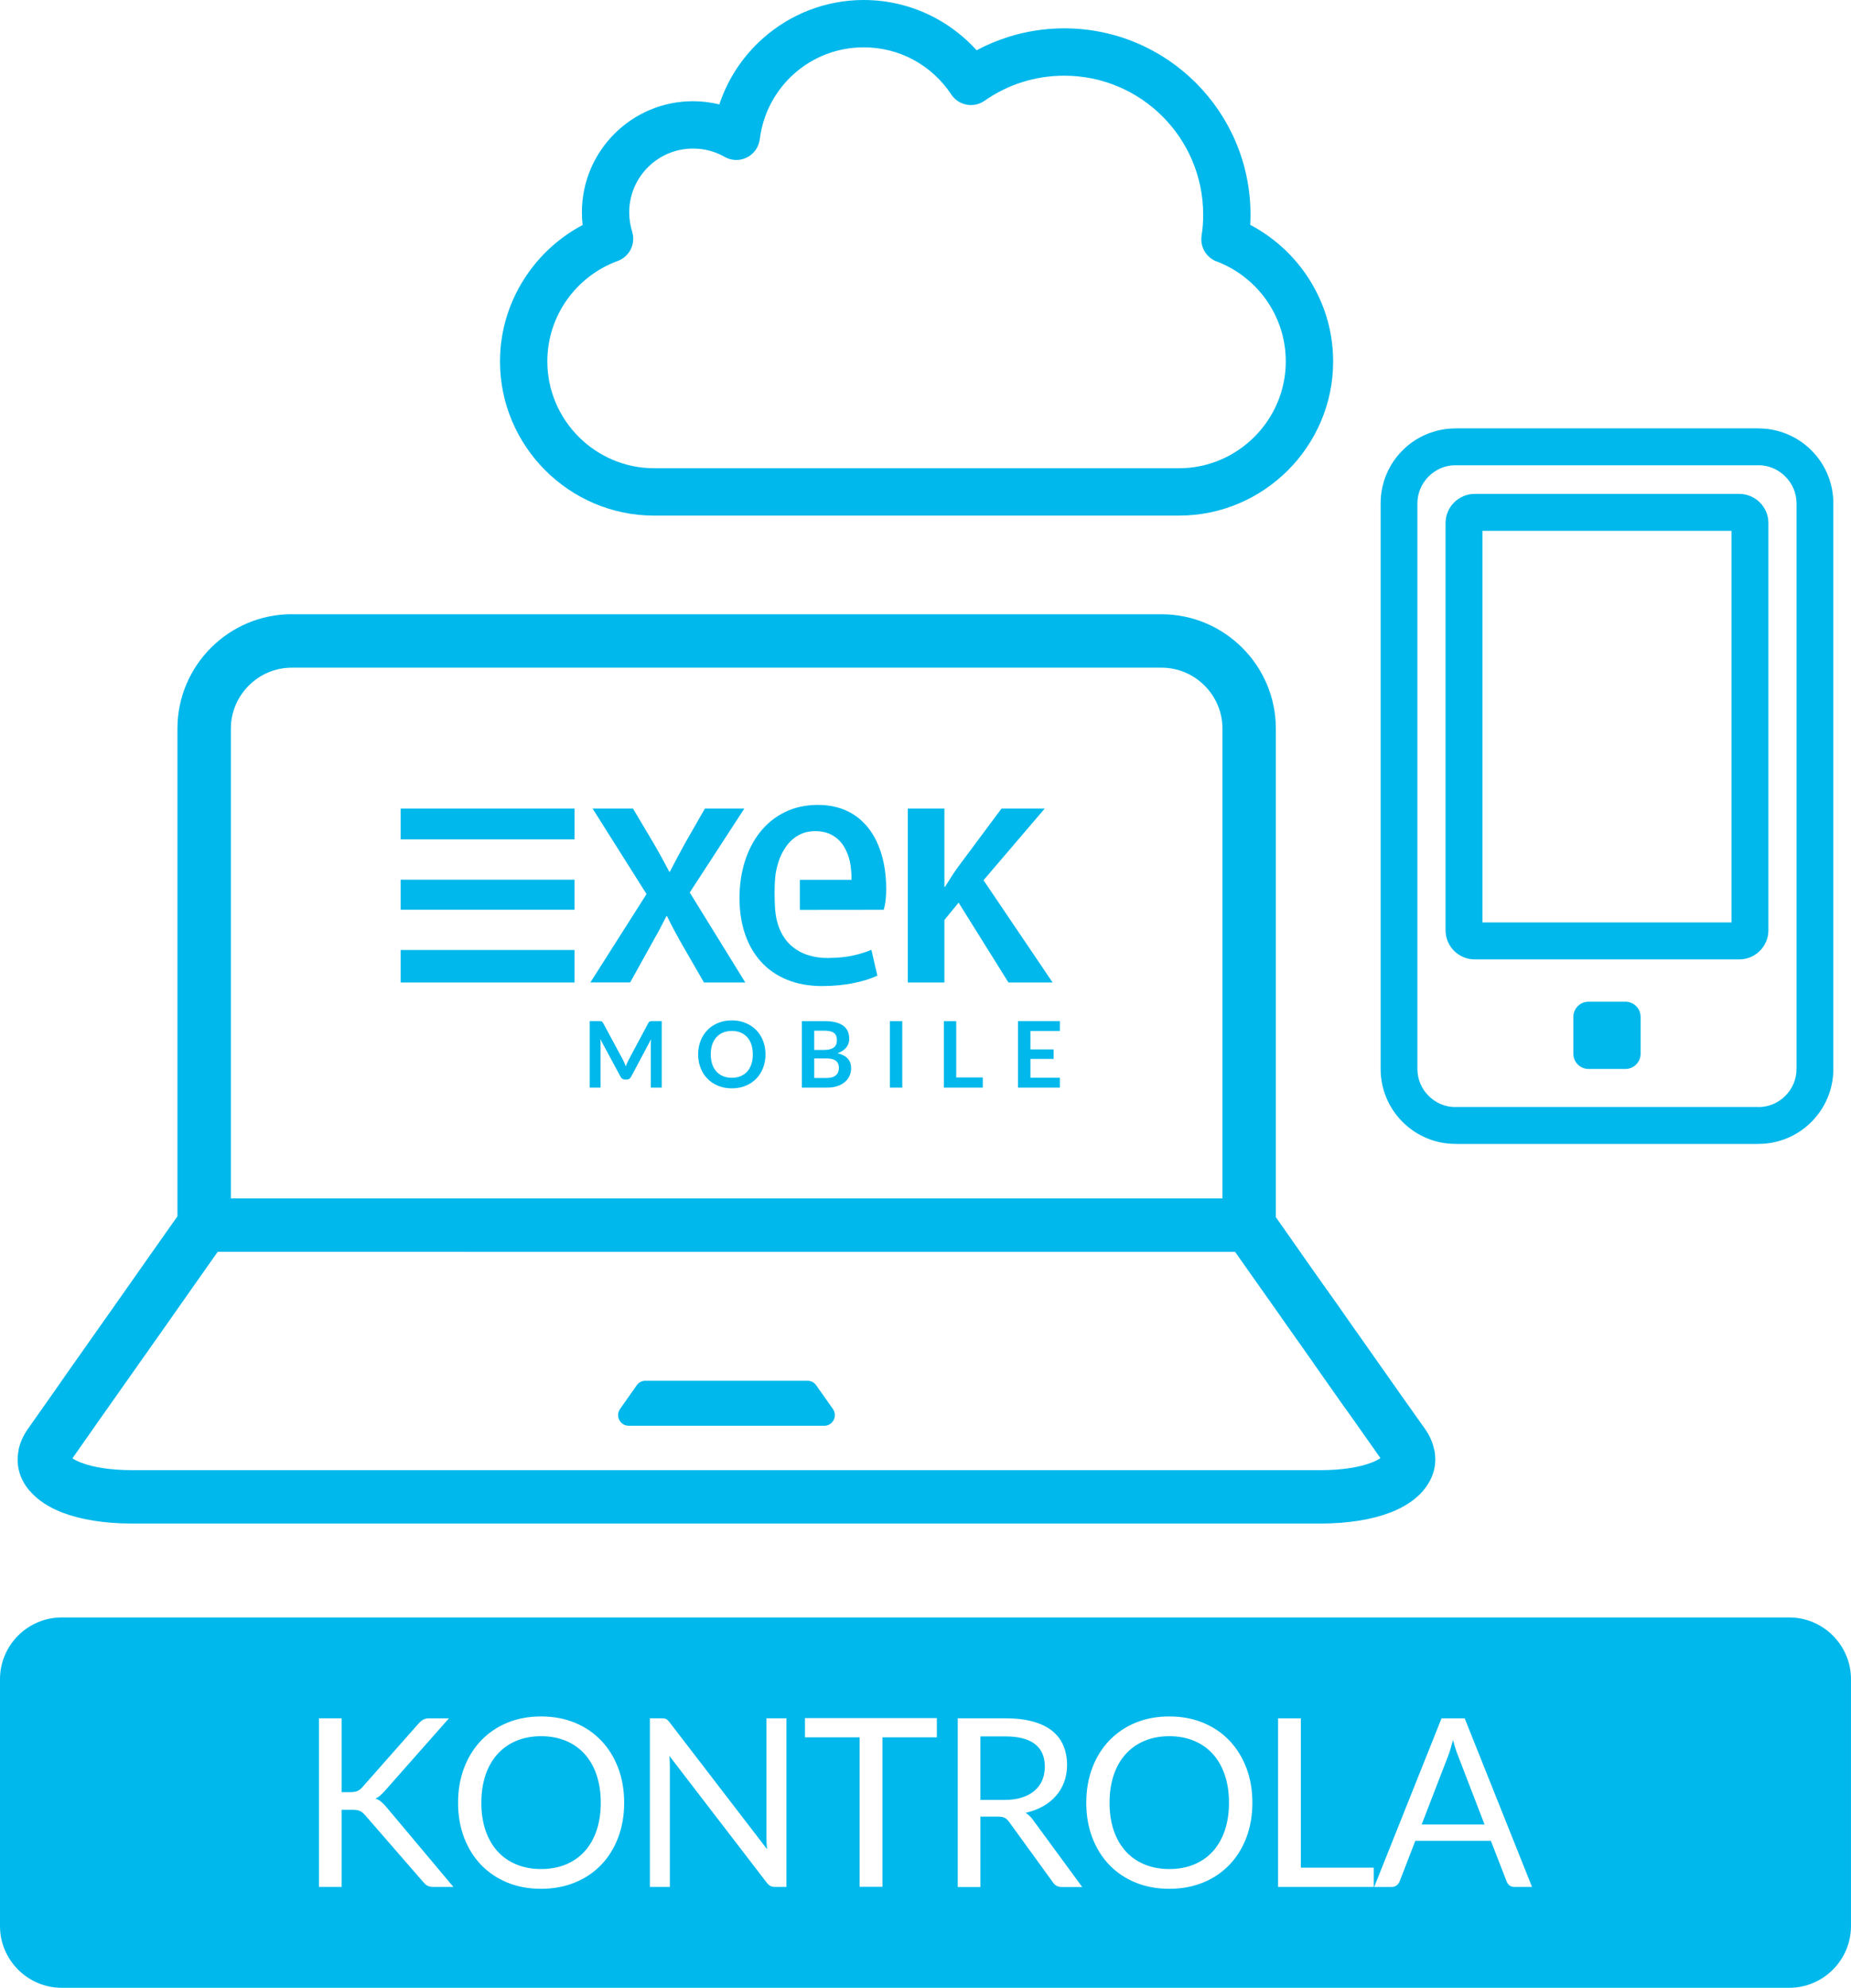 <?xml version="1.0" encoding="UTF-8"?>
<!DOCTYPE svg PUBLIC "-//W3C//DTD SVG 1.0//EN" "http://www.w3.org/TR/2001/REC-SVG-20010904/DTD/svg10.dtd">
<!-- Creator: CorelDRAW 2018 (64-Bit) -->
<svg xmlns="http://www.w3.org/2000/svg" xml:space="preserve" width="57.641mm" height="61.877mm" version="1.0" style="shape-rendering:geometricPrecision; text-rendering:geometricPrecision; image-rendering:optimizeQuality; fill-rule:evenodd; clip-rule:evenodd"
viewBox="0 0 118.848 127.582"
 xmlns:xlink="http://www.w3.org/1999/xlink">
 <defs>
  <style type="text/css">
   <![CDATA[
    .fil0 {fill:none}
    .fil2 {fill:#00B8EB}
    .fil1 {fill:#00B8EB;fill-rule:nonzero}
   ]]>
  </style>
 </defs>
 <g id="Warstwa_x0020_1">
  <g id="_788364112">
   <rect class="fil0" x="0" y="0.001" width="118.848" height="127.582"/>
   <g>
    <path class="fil1" d="M18.733 39.425l55.848 0c2.02,0 3.855,0.825 5.184,2.154 1.329,1.329 2.154,3.164 2.154,5.184l0 31.36 0.697 0.989c0.154,0.218 0.116,0.167 1.073,1.535 0.591,0.844 0.951,1.353 1.317,1.869l0.003 -0.002 0.897 1.266c0.372,0.528 0.374,0.536 1.218,1.741l0.003 -0.002c0.485,0.691 0.983,1.401 1.498,2.13 2.625,3.718 0.277,0.404 1.285,1.827 1.515,2.141 0.08,0.1 1.581,2.227 0.306,0.433 0.502,0.888 0.596,1.354l0.007 0c0.193,0.964 -0.066,1.852 -0.721,2.62l0 0.007c-0.489,0.574 -1.207,1.05 -2.111,1.397 -1.153,0.442 -2.686,0.705 -4.48,0.705l-19.086 0 -19.067 0 -19.077 0 -19.068 0c-1.791,0 -3.319,-0.26 -4.469,-0.7 -0.898,-0.343 -1.613,-0.82 -2.106,-1.4l-0.007 0c-0.646,-0.759 -0.899,-1.646 -0.705,-2.618l-0.007 -0.001c0.092,-0.459 0.292,-0.915 0.605,-1.36l1.694 -2.406c1.292,-1.843 0.07,-0.109 1.156,-1.653 0.526,-0.748 1.041,-1.477 1.541,-2.186 0.407,-0.576 0.805,-1.139 1.192,-1.69l1.124 -1.598 1.081 -1.54c0.558,-0.795 1.103,-1.566 1.631,-2.313l0.179 -0.253 0 -31.308c0,-2.019 0.825,-3.855 2.154,-5.184 1.329,-1.329 3.164,-2.154 5.184,-2.154zm22.71 49.197c0.807,0 1.615,0 2.421,0 0.925,0 1.851,0 2.778,0 0.927,0 1.854,0 2.78,0 0.808,0 1.616,0 2.425,0 0.23,0 0.428,0.103 0.56,0.291 0.069,0.099 0.141,0.2 0.213,0.303 0.14,0.201 0.29,0.409 0.444,0.628 0.131,0.186 0.27,0.382 0.414,0.587 0.151,0.215 0.168,0.477 0.048,0.71 -0.121,0.233 -0.346,0.37 -0.609,0.37 -0.826,0 -1.652,0 -2.477,0 -1.265,0 -2.532,0 -3.796,0 -1.265,0 -2.532,0 -3.796,0 -0.824,0 -1.649,0 -2.473,0 -0.262,0 -0.488,-0.137 -0.609,-0.37 -0.121,-0.233 -0.103,-0.496 0.048,-0.711 0.144,-0.205 0.283,-0.4 0.414,-0.588 0.153,-0.218 0.302,-0.428 0.442,-0.628 0.072,-0.103 0.143,-0.204 0.213,-0.303 0.132,-0.188 0.331,-0.291 0.56,-0.291zm-26.619 -11.705l15.028 0 16.769 0 16.782 0 15.088 0 0 -30.154c0,-1.073 -0.44,-2.051 -1.15,-2.76 -0.709,-0.709 -1.686,-1.15 -2.76,-1.15l-55.848 0c-1.073,0 -2.051,0.441 -2.76,1.15 -0.709,0.709 -1.15,1.687 -1.15,2.76l0 30.154zm15.028 3.428l-15.874 0c-0.516,0.73 -1.048,1.483 -1.593,2.26l-1.081 1.54 -1.124 1.598c-0.387,0.551 -0.785,1.114 -1.192,1.69 -0.501,0.709 -1.015,1.437 -1.541,2.186 -1.844,2.622 -0.647,0.914 -1.156,1.64 -1.033,1.474 -1.199,1.714 -1.641,2.342 0.133,0.092 0.33,0.189 0.586,0.286 0.776,0.296 1.882,0.472 3.25,0.472l19.068 0 19.077 0 19.067 0 19.086 0c1.37,0 2.481,-0.178 3.262,-0.478 0.256,-0.098 0.454,-0.198 0.59,-0.294 -2.487,-3.526 -1.023,-1.458 -1.508,-2.142 -1.887,-2.665 0.482,0.696 -1.299,-1.827 -0.515,-0.729 -1.013,-1.44 -1.498,-2.13l0 -0.007 -1.221 -1.731 -0.884 -1.253 0 -0.006c-0.541,-0.763 -1.067,-1.506 -1.334,-1.887 -0.229,-0.328 -0.217,-0.306 -1.073,-1.522l-0.519 -0.736 -15.897 0 -16.782 0 -16.769 0z"/>
    <path class="fil1" d="M93.451 27.493l19.459 0 0 0.005c1.327,0 2.529,0.539 3.397,1.407 0.868,0.868 1.407,2.07 1.407,3.397l0 36.312c0,1.323 -0.539,2.524 -1.407,3.392l-0.005 0.005c-0.868,0.868 -2.069,1.407 -3.392,1.407l0 0.005 -19.459 0 0 -0.005c-1.323,0 -2.524,-0.539 -3.392,-1.407l-0.005 -0.005c-0.868,-0.868 -1.407,-2.069 -1.407,-3.392l0 -36.312c0,-1.326 0.539,-2.529 1.407,-3.397 0.868,-0.868 2.07,-1.407 3.397,-1.407l0 -0.005zm1.234 4.207l16.991 0c1.028,0 1.869,0.841 1.869,1.869l0 26.139c0,1.028 -0.841,1.869 -1.869,1.869l-16.991 0c-0.515,0 -0.983,-0.21 -1.321,-0.548 -0.338,-0.338 -0.548,-0.805 -0.548,-1.321l0 -26.139c0,-1.028 0.841,-1.869 1.869,-1.869zm16.489 2.371l-15.988 0 0 25.135 15.988 0 0 -25.135zm-9.178 30.22l2.368 0c0.536,0 0.975,0.439 0.975,0.975l0 2.368c0,0.536 -0.439,0.975 -0.975,0.975l-2.368 0c-0.536,0 -0.975,-0.439 -0.975,-0.975l0 -2.368c0,-0.536 0.439,-0.975 0.975,-0.975zm10.913 -34.432l0 0.005 -19.459 0 0 -0.005c-0.666,0 -1.275,0.276 -1.721,0.722 -0.445,0.445 -0.721,1.054 -0.721,1.72l0 36.312c0,0.668 0.275,1.278 0.719,1.723 0.445,0.444 1.055,0.719 1.723,0.719l0 -0.005 19.459 0 0 0.005c0.668,0 1.278,-0.275 1.723,-0.719 0.444,-0.445 0.719,-1.055 0.719,-1.723l0 -36.312c0,-0.666 -0.277,-1.275 -0.722,-1.72 -0.445,-0.445 -1.054,-0.722 -1.72,-0.722z"/>
    <path class="fil1" d="M45.26 51.895l-1.276 2.228c-0.324,0.588 -0.648,1.195 -0.972,1.823l-0.041 0c-0.159,-0.3 -0.321,-0.601 -0.48,-0.895 -0.162,-0.294 -0.331,-0.598 -0.513,-0.908l-1.337 -2.249 -2.593 0 3.464 5.49 -3.606 5.673 2.553 0 1.317 -2.37c0.182,-0.321 0.354,-0.635 0.523,-0.942 0.166,-0.307 0.328,-0.621 0.489,-0.942l0.041 0c0.162,0.331 0.324,0.652 0.489,0.956 0.162,0.304 0.331,0.608 0.503,0.908l1.378 2.391 2.654 0 -3.566 -5.774 3.505 -5.389 -2.532 0zm-19.534 6.492l0 -1.926 3.769 0 7.393 0 0 1.926 -11.163 0zm37.424 -1.893l3.93 -4.599 -2.775 0 -2.776 3.728c-0.142,0.196 -0.287,0.405 -0.432,0.631 -0.145,0.226 -0.287,0.449 -0.419,0.665l-0.04 0 0 -5.024 -2.35 0 0 11.163 2.35 0 0 -4.011 0.911 -1.114 3.201 5.126 2.836 0 -4.437 -6.564zm-37.424 6.564l0 -2.085 2.529 0 6.562 0 2.071 0 0 2.085 -11.163 0zm0 -9.184l0 -1.979 11.163 0 0 1.979 -1.971 0 -6.635 0 -2.557 0zm24.043 2.468c0.03,-0.331 0.101,-0.668 0.213,-1.016 0.108,-0.348 0.267,-0.669 0.473,-0.969 0.206,-0.3 0.466,-0.544 0.777,-0.726 0.311,-0.186 0.682,-0.284 1.111,-0.287 0.449,0.003 0.824,0.098 1.128,0.28 0.304,0.182 0.544,0.422 0.722,0.716 0.176,0.297 0.304,0.621 0.379,0.969 0.074,0.348 0.108,0.821 0.101,1.162 -1.441,0 -1.875,0 -3.316,0l0 1.926c2.163,0 3.222,-0.006 5.385,-0.006 0.128,-0.442 0.159,-0.904 0.159,-1.36 0,-0.554 -0.051,-1.094 -0.155,-1.618 -0.105,-0.523 -0.267,-1.01 -0.486,-1.462 -0.223,-0.452 -0.503,-0.851 -0.851,-1.192 -0.345,-0.344 -0.76,-0.611 -1.239,-0.804 -0.483,-0.192 -1.037,-0.291 -1.665,-0.294 -0.79,0.003 -1.499,0.162 -2.117,0.466 -0.621,0.307 -1.148,0.733 -1.58,1.276 -0.432,0.544 -0.76,1.178 -0.986,1.898 -0.226,0.722 -0.338,1.499 -0.341,2.336 0,0.854 0.122,1.628 0.358,2.32 0.236,0.692 0.581,1.287 1.036,1.783 0.453,0.496 1.01,0.878 1.665,1.145 0.659,0.267 1.408,0.402 2.249,0.405 0.763,-0.007 1.445,-0.071 2.046,-0.199 0.601,-0.125 1.101,-0.284 1.499,-0.469 -0.128,-0.554 -0.257,-1.108 -0.385,-1.661 -0.358,0.155 -0.767,0.28 -1.219,0.378 -0.453,0.094 -0.986,0.145 -1.597,0.148 -0.442,0.004 -0.865,-0.061 -1.263,-0.189 -0.399,-0.125 -0.753,-0.328 -1.067,-0.601 -0.314,-0.274 -0.561,-0.631 -0.746,-1.074 -0.186,-0.439 -0.29,-0.976 -0.307,-1.601 -0.02,-0.557 -0.027,-1.115 0.02,-1.681z"/>
    <path class="fil1" d="M40.003 68.036c0.033,0.063 0.065,0.128 0.093,0.196 0.028,0.068 0.056,0.137 0.084,0.206 0.027,-0.071 0.056,-0.141 0.086,-0.209 0.029,-0.069 0.061,-0.135 0.094,-0.198l1.263 -2.364c0.016,-0.03 0.033,-0.053 0.049,-0.071 0.017,-0.018 0.036,-0.031 0.056,-0.039 0.02,-0.008 0.043,-0.013 0.069,-0.015 0.026,-0.002 0.056,-0.003 0.091,-0.003l0.599 0 0 4.267 -0.699 0 0 -2.756c0,-0.051 0.002,-0.107 0.005,-0.168 0.003,-0.061 0.007,-0.123 0.013,-0.186l-1.289 2.42c-0.03,0.055 -0.068,0.098 -0.115,0.128 -0.047,0.03 -0.102,0.046 -0.165,0.046l-0.109 0c-0.063,0 -0.118,-0.016 -0.165,-0.046 -0.047,-0.03 -0.086,-0.073 -0.115,-0.128l-1.307 -2.429c0.008,0.065 0.014,0.128 0.017,0.19 0.003,0.062 0.004,0.12 0.004,0.173l0 2.756 -0.699 0 0 -4.267 0.599 0c0.035,0 0.066,0.001 0.091,0.003 0.026,0.002 0.049,0.007 0.07,0.015 0.021,0.008 0.039,0.021 0.057,0.039 0.018,0.018 0.034,0.041 0.05,0.071l1.275 2.369zm9.148 -0.363c0,0.313 -0.052,0.602 -0.156,0.869 -0.105,0.267 -0.251,0.498 -0.44,0.692 -0.189,0.195 -0.416,0.346 -0.682,0.455 -0.266,0.109 -0.56,0.164 -0.882,0.164 -0.322,0 -0.617,-0.055 -0.883,-0.164 -0.267,-0.109 -0.495,-0.261 -0.685,-0.455 -0.19,-0.195 -0.337,-0.426 -0.441,-0.692 -0.104,-0.267 -0.156,-0.556 -0.156,-0.869 0,-0.313 0.052,-0.603 0.156,-0.869 0.104,-0.266 0.252,-0.497 0.441,-0.692 0.19,-0.195 0.418,-0.347 0.685,-0.456 0.266,-0.109 0.561,-0.163 0.883,-0.163 0.323,0 0.617,0.055 0.882,0.165 0.266,0.11 0.493,0.262 0.682,0.455 0.189,0.194 0.335,0.424 0.44,0.691 0.104,0.266 0.156,0.557 0.156,0.869zm-0.815 0c0,-0.234 -0.03,-0.445 -0.092,-0.63 -0.062,-0.186 -0.152,-0.344 -0.268,-0.473 -0.116,-0.13 -0.257,-0.229 -0.423,-0.298 -0.166,-0.069 -0.354,-0.103 -0.563,-0.103 -0.208,0 -0.396,0.034 -0.564,0.103 -0.167,0.069 -0.309,0.168 -0.426,0.298 -0.117,0.13 -0.208,0.287 -0.271,0.473 -0.063,0.186 -0.094,0.396 -0.094,0.63 0,0.234 0.032,0.444 0.094,0.63 0.063,0.186 0.154,0.343 0.271,0.472 0.117,0.129 0.259,0.228 0.426,0.297 0.167,0.069 0.355,0.103 0.564,0.103 0.208,0 0.396,-0.034 0.563,-0.103 0.166,-0.069 0.307,-0.168 0.423,-0.297 0.116,-0.129 0.206,-0.286 0.268,-0.472 0.062,-0.186 0.092,-0.396 0.092,-0.63zm3.149 2.134l0 -4.267 1.473 0c0.28,0 0.518,0.026 0.716,0.08 0.198,0.053 0.36,0.129 0.487,0.227 0.127,0.098 0.219,0.217 0.278,0.357 0.059,0.14 0.088,0.297 0.088,0.472 0,0.1 -0.015,0.196 -0.044,0.287 -0.029,0.091 -0.075,0.177 -0.137,0.257 -0.062,0.08 -0.141,0.152 -0.236,0.217 -0.095,0.065 -0.209,0.12 -0.341,0.165 0.586,0.132 0.879,0.449 0.879,0.95 0,0.181 -0.034,0.348 -0.103,0.502 -0.069,0.153 -0.169,0.285 -0.301,0.396 -0.132,0.111 -0.294,0.199 -0.487,0.262 -0.193,0.063 -0.413,0.094 -0.661,0.094l-1.611 0zm0.794 -1.871l0 1.251 0.806 0c0.148,0 0.272,-0.018 0.371,-0.053 0.099,-0.035 0.179,-0.083 0.239,-0.142 0.06,-0.059 0.103,-0.128 0.13,-0.207 0.026,-0.079 0.039,-0.162 0.039,-0.251 0,-0.092 -0.015,-0.176 -0.044,-0.25 -0.03,-0.074 -0.076,-0.137 -0.139,-0.189 -0.063,-0.052 -0.144,-0.091 -0.242,-0.119 -0.098,-0.027 -0.217,-0.041 -0.357,-0.041l-0.803 0zm0 -0.549l0.634 0c0.27,0 0.474,-0.049 0.614,-0.148 0.139,-0.098 0.209,-0.255 0.209,-0.469 0,-0.222 -0.063,-0.381 -0.189,-0.475 -0.126,-0.094 -0.322,-0.142 -0.59,-0.142l-0.679 0 0 1.234zm5.654 2.42l-0.797 0 0 -4.267 0.797 0 0 4.267zm3.462 -0.655l1.709 0 0 0.655 -2.502 0 0 -4.267 0.794 0 0 3.612zm6.658 -3.612l0 0.631 -1.892 0 0 1.183 1.49 0 0 0.611 -1.49 0 0 1.207 1.892 0 0 0.634 -2.691 0 0 -4.267 2.691 0z"/>
    <path class="fil1" d="M80.273 14.432c1.428,0.75 2.654,1.839 3.567,3.158 1.107,1.6 1.758,3.533 1.758,5.607 0,2.723 -1.113,5.198 -2.906,6.99 -1.793,1.793 -4.267,2.906 -6.99,2.906l-33.702 0c-2.723,0 -5.198,-1.113 -6.99,-2.906 -1.793,-1.793 -2.906,-4.267 -2.906,-6.99 0,-2.093 0.664,-4.045 1.793,-5.654 0.905,-1.291 2.11,-2.359 3.511,-3.1 -0.03,-0.267 -0.046,-0.538 -0.046,-0.813 0,-1.969 0.799,-3.753 2.09,-5.044 1.291,-1.291 3.075,-2.09 5.044,-2.09 0.575,0 1.142,0.071 1.691,0.206 0.549,-1.657 1.531,-3.119 2.812,-4.251 1.725,-1.525 3.988,-2.451 6.46,-2.451 1.667,0 3.241,0.422 4.62,1.165 0.991,0.534 1.878,1.234 2.626,2.062 0.643,-0.344 1.322,-0.63 2.029,-0.853l-0.001 -0.002c1.138,-0.359 2.347,-0.553 3.598,-0.553 3.302,0 6.292,1.339 8.457,3.504 2.164,2.165 3.504,5.155 3.504,8.457 0,0.212 -0.007,0.429 -0.019,0.653zm1.074 4.879c-0.775,-1.119 -1.873,-2 -3.155,-2.503 -0.699,-0.221 -1.153,-0.924 -1.041,-1.672 0.035,-0.23 0.061,-0.456 0.078,-0.675 0.016,-0.211 0.024,-0.439 0.024,-0.682 0,-2.463 -0.999,-4.693 -2.613,-6.308 -1.614,-1.614 -3.845,-2.613 -6.308,-2.613 -0.938,0 -1.84,0.144 -2.684,0.41l-0 -0.002 -0.005 0.002c-0.874,0.275 -1.691,0.684 -2.427,1.2l-0.001 -0.001 -0.035 0.024c-0.698,0.462 -1.639,0.271 -2.101,-0.427 -0.614,-0.93 -1.452,-1.699 -2.436,-2.229 -0.944,-0.508 -2.028,-0.797 -3.184,-0.797 -1.712,0 -3.271,0.634 -4.454,1.68 -1.198,1.059 -2.016,2.543 -2.221,4.218l-0.004 -0c-0.024,0.193 -0.084,0.385 -0.186,0.564 -0.413,0.728 -1.338,0.983 -2.066,0.57 -0.305,-0.174 -0.633,-0.311 -0.979,-0.402 -0.327,-0.087 -0.681,-0.133 -1.054,-0.133 -1.13,0 -2.154,0.459 -2.895,1.2 -0.741,0.741 -1.2,1.765 -1.2,2.895 0,0.214 0.016,0.424 0.048,0.628 0.033,0.212 0.081,0.417 0.142,0.611l-0.003 0.001c0.244,0.77 -0.162,1.603 -0.928,1.881 -1.334,0.488 -2.478,1.38 -3.281,2.525 -0.777,1.109 -1.235,2.462 -1.235,3.921 0,1.884 0.772,3.598 2.015,4.841 1.243,1.243 2.958,2.015 4.841,2.015l33.702 0c1.884,0 3.598,-0.772 4.841,-2.015 1.243,-1.243 2.015,-2.958 2.015,-4.841 0,-1.443 -0.449,-2.783 -1.212,-3.886z"/>
    <path class="fil2" d="M3.961 103.813l110.925 0c2.179,0 3.961,1.782 3.961,3.961l0 15.847c0,2.179 -1.782,3.961 -3.961,3.961l-110.925 0c-2.179,0 -3.961,-1.782 -3.961,-3.961l0 -15.847c0,-2.179 1.782,-3.961 3.961,-3.961zm17.974 11.213l0.551 0c0.191,0 0.344,-0.025 0.458,-0.073 0.113,-0.048 0.219,-0.128 0.32,-0.244l3.6 -4.075c0.111,-0.126 0.219,-0.216 0.322,-0.269 0.103,-0.053 0.234,-0.078 0.395,-0.078l1.245 0 -4.12 4.661c-0.106,0.116 -0.204,0.217 -0.297,0.297 -0.093,0.08 -0.194,0.146 -0.3,0.196 0.141,0.045 0.264,0.113 0.37,0.204 0.105,0.091 0.216,0.204 0.332,0.34l4.301 5.124 -1.268 0c-0.095,0 -0.176,-0.008 -0.242,-0.023 -0.065,-0.015 -0.12,-0.035 -0.168,-0.061 -0.048,-0.025 -0.093,-0.058 -0.133,-0.098 -0.04,-0.04 -0.08,-0.083 -0.121,-0.128l-3.735 -4.294c-0.055,-0.06 -0.106,-0.113 -0.154,-0.156 -0.048,-0.043 -0.103,-0.078 -0.166,-0.108 -0.063,-0.031 -0.136,-0.053 -0.219,-0.066 -0.083,-0.012 -0.186,-0.018 -0.307,-0.018l-0.664 0 0 4.951 -1.456 0 0 -10.822 1.456 0 0 4.739zm18.141 0.679c0,0.81 -0.128,1.555 -0.385,2.234 -0.257,0.677 -0.619,1.26 -1.087,1.748 -0.468,0.488 -1.029,0.868 -1.685,1.137 -0.657,0.269 -1.384,0.405 -2.179,0.405 -0.795,0 -1.52,-0.136 -2.173,-0.405 -0.654,-0.269 -1.215,-0.649 -1.683,-1.137 -0.468,-0.488 -0.83,-1.072 -1.087,-1.748 -0.257,-0.679 -0.385,-1.424 -0.385,-2.234 0,-0.81 0.128,-1.555 0.385,-2.234 0.257,-0.677 0.619,-1.26 1.087,-1.753 0.467,-0.491 1.028,-0.873 1.683,-1.145 0.654,-0.272 1.378,-0.407 2.173,-0.407 0.795,0 1.522,0.135 2.179,0.407 0.656,0.272 1.218,0.654 1.685,1.145 0.468,0.493 0.83,1.077 1.087,1.753 0.257,0.679 0.385,1.424 0.385,2.234zm-1.502 0c0,-0.664 -0.091,-1.263 -0.272,-1.791 -0.181,-0.531 -0.438,-0.976 -0.77,-1.343 -0.332,-0.365 -0.734,-0.647 -1.207,-0.843 -0.473,-0.196 -1.001,-0.294 -1.585,-0.294 -0.579,0 -1.104,0.098 -1.577,0.294 -0.473,0.196 -0.875,0.478 -1.21,0.843 -0.334,0.367 -0.594,0.813 -0.775,1.343 -0.181,0.528 -0.272,1.127 -0.272,1.791 0,0.664 0.091,1.261 0.272,1.788 0.181,0.526 0.441,0.972 0.775,1.339 0.335,0.365 0.737,0.644 1.21,0.837 0.473,0.194 0.999,0.292 1.577,0.292 0.584,0 1.112,-0.098 1.585,-0.292 0.473,-0.194 0.875,-0.473 1.207,-0.837 0.332,-0.367 0.589,-0.813 0.77,-1.339 0.181,-0.528 0.272,-1.124 0.272,-1.788zm3.907 -5.419c0.131,0 0.229,0.015 0.292,0.047 0.063,0.033 0.134,0.101 0.214,0.202l6.264 8.151c-0.015,-0.131 -0.025,-0.259 -0.03,-0.383 -0.005,-0.123 -0.008,-0.241 -0.008,-0.358l0 -7.66 1.283 0 0 10.822 -0.739 0c-0.116,0 -0.212,-0.02 -0.289,-0.061 -0.078,-0.04 -0.156,-0.108 -0.231,-0.204l-6.257 -8.143c0.01,0.126 0.018,0.249 0.023,0.37 0.005,0.12 0.007,0.231 0.007,0.332l0 7.705 -1.283 0 0 -10.822 0.755 0zm17.672 -0.015l0 1.238 -3.494 0 0 9.592 -1.464 0 0 -9.592 -3.509 0 0 -1.238 8.467 0zm2.798 6.324l0 4.52 -1.457 0 0 -10.829 3.057 0c0.684,0 1.275,0.071 1.774,0.209 0.498,0.138 0.911,0.337 1.235,0.599 0.325,0.262 0.564,0.579 0.719,0.948 0.156,0.372 0.234,0.785 0.234,1.243 0,0.385 -0.06,0.742 -0.181,1.074 -0.121,0.332 -0.294,0.632 -0.523,0.896 -0.229,0.264 -0.508,0.491 -0.838,0.677 -0.329,0.186 -0.704,0.327 -1.122,0.422 0.181,0.106 0.342,0.259 0.483,0.46l3.155 4.301 -1.298 0c-0.267,0 -0.463,-0.103 -0.589,-0.309l-2.808 -3.871c-0.086,-0.121 -0.179,-0.206 -0.279,-0.259 -0.101,-0.053 -0.252,-0.081 -0.453,-0.081l-1.11 0zm0 -1.071l1.532 0c0.428,0 0.805,-0.05 1.129,-0.154 0.324,-0.103 0.596,-0.249 0.815,-0.438 0.219,-0.189 0.382,-0.413 0.493,-0.674 0.111,-0.262 0.166,-0.551 0.166,-0.866 0,-0.644 -0.212,-1.129 -0.637,-1.454 -0.425,-0.327 -1.059,-0.491 -1.899,-0.491l-1.6 0 0 4.075zm17.461 0.181c0,0.81 -0.128,1.555 -0.385,2.234 -0.257,0.677 -0.619,1.26 -1.087,1.748 -0.468,0.488 -1.029,0.868 -1.685,1.137 -0.657,0.269 -1.384,0.405 -2.179,0.405 -0.795,0 -1.52,-0.136 -2.174,-0.405 -0.654,-0.269 -1.215,-0.649 -1.683,-1.137 -0.468,-0.488 -0.83,-1.072 -1.087,-1.748 -0.257,-0.679 -0.385,-1.424 -0.385,-2.234 0,-0.81 0.128,-1.555 0.385,-2.234 0.256,-0.677 0.619,-1.26 1.087,-1.753 0.468,-0.491 1.029,-0.873 1.683,-1.145 0.654,-0.272 1.379,-0.407 2.174,-0.407 0.795,0 1.522,0.135 2.179,0.407 0.656,0.272 1.217,0.654 1.685,1.145 0.468,0.493 0.83,1.077 1.087,1.753 0.257,0.679 0.385,1.424 0.385,2.234zm-1.502 0c0,-0.664 -0.091,-1.263 -0.272,-1.791 -0.181,-0.531 -0.437,-0.976 -0.77,-1.343 -0.332,-0.365 -0.734,-0.647 -1.207,-0.843 -0.473,-0.196 -1.001,-0.294 -1.585,-0.294 -0.579,0 -1.104,0.098 -1.578,0.294 -0.473,0.196 -0.875,0.478 -1.21,0.843 -0.335,0.367 -0.594,0.813 -0.775,1.343 -0.181,0.528 -0.272,1.127 -0.272,1.791 0,0.664 0.091,1.261 0.272,1.788 0.181,0.526 0.44,0.972 0.775,1.339 0.335,0.365 0.737,0.644 1.21,0.837 0.473,0.194 0.999,0.292 1.578,0.292 0.584,0 1.112,-0.098 1.585,-0.292 0.473,-0.194 0.875,-0.473 1.207,-0.837 0.332,-0.367 0.589,-0.813 0.77,-1.339 0.181,-0.528 0.272,-1.124 0.272,-1.788zm4.616 4.166l4.679 0 0 1.238 -6.143 0 0 -10.822 1.464 0 0 9.585zm14.842 1.238l-1.132 0c-0.131,0 -0.236,-0.033 -0.317,-0.098 -0.08,-0.066 -0.141,-0.148 -0.181,-0.249l-1.011 -2.611 -4.853 0 -1.011 2.611c-0.035,0.091 -0.095,0.171 -0.181,0.242 -0.086,0.07 -0.191,0.106 -0.317,0.106l-1.132 0 4.324 -10.822 1.487 0 4.324 10.822zm-7.086 -4.008l4.037 0 -1.698 -4.405c-0.111,-0.272 -0.219,-0.611 -0.325,-1.019 -0.055,0.206 -0.108,0.395 -0.16,0.568 -0.053,0.173 -0.106,0.327 -0.156,0.458l-1.698 4.397z"/>
   </g>
  </g>
 </g>
</svg>
